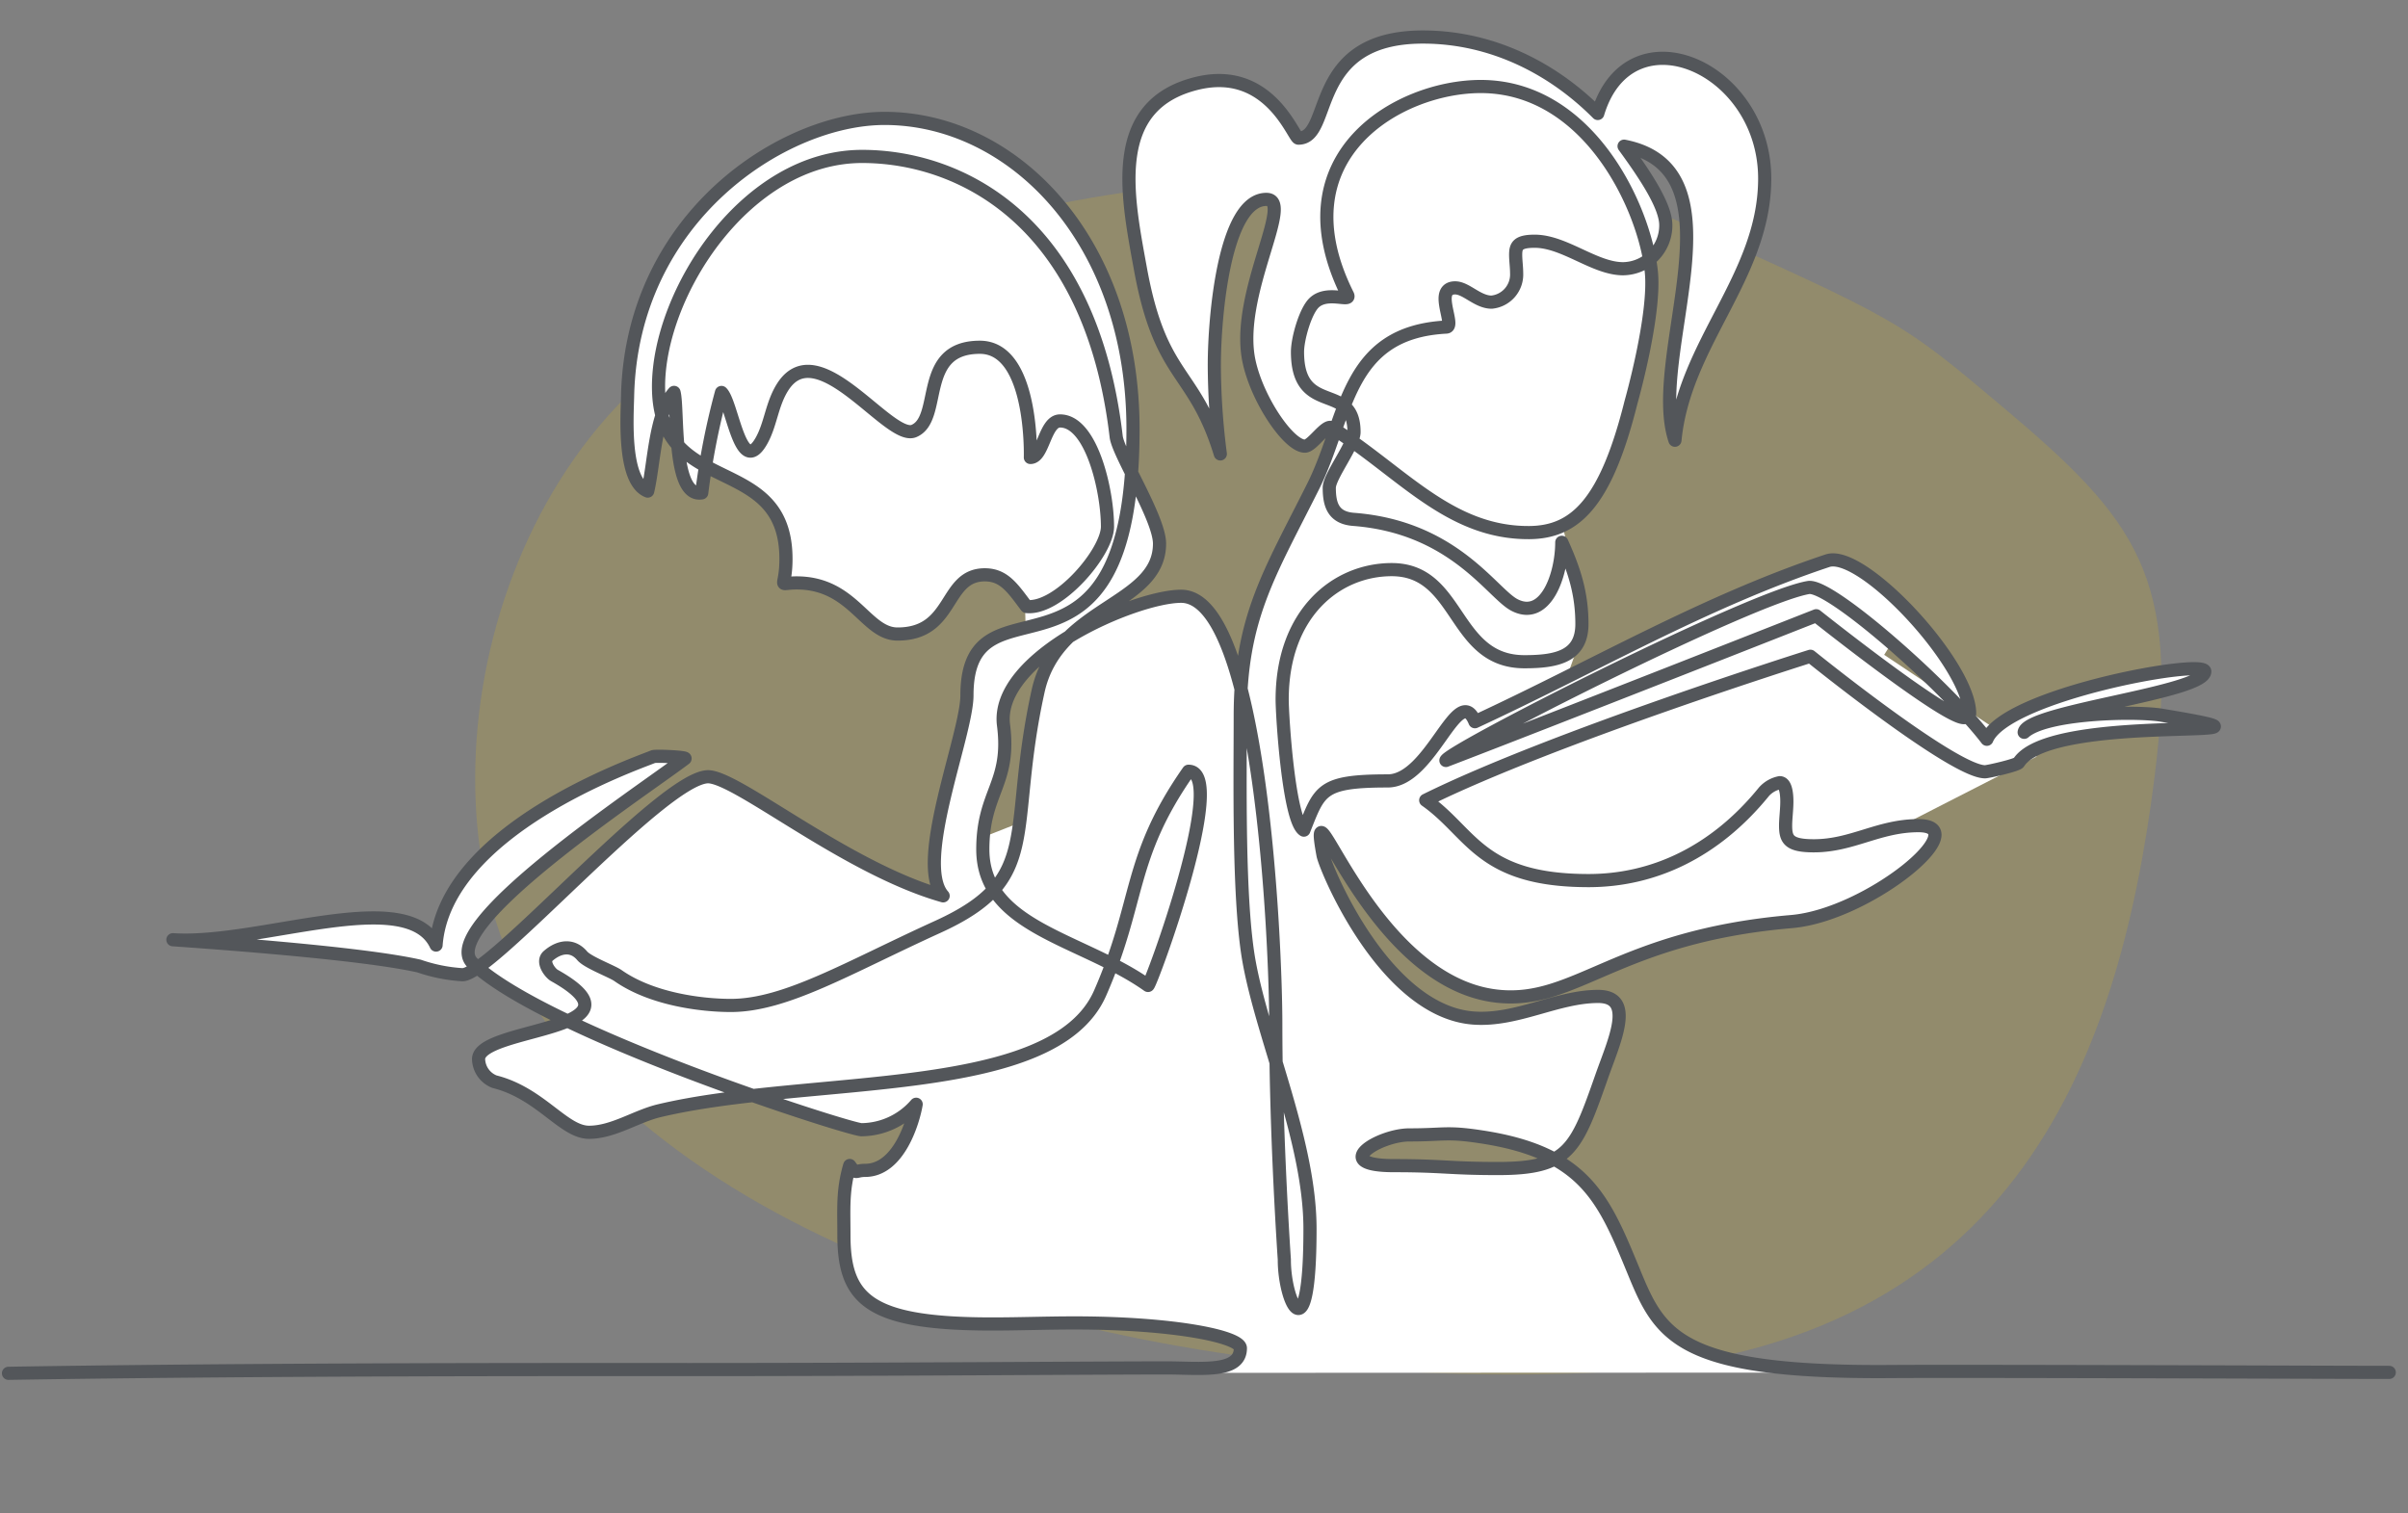 <?xml version="1.0" encoding="UTF-8"?>
<svg xmlns="http://www.w3.org/2000/svg" viewBox="0 0 366 230"><rect x="0" y="0" width="366" height="230" fill="#808080" stroke="none"/><defs><style>.cls-1{fill:#f1c400;fill-opacity:0.16;}.cls-1,.cls-2{fill-rule:evenodd;}.cls-2{fill:#fff;}.cls-3,.cls-4{fill:none;}.cls-3{stroke:#53565a;stroke-linecap:round;stroke-linejoin:round;stroke-width:2px;}</style></defs><g id="Layer_2" data-name="Layer 2"><g id="Layer_1-2" data-name="Layer 1"><g id="Page-1"><g id="Home-Page-DESIGN-chosen"><g id="Group-7"><g id="Group-19"><path id="Fill-1-Copy" class="cls-1" d="M109.23,49.64C71.37,70.64,61.82,128.75,84,156.78,115,196,182.59,211,241,208.72c64.28-2.55,80.93-46.28,86.49-90.71,3.8-30.36-2.5-38.82-23-56.07C288.8,48.71,288.8,48.71,254.38,33.3,205.61,21.74,152.34,25.73,109.23,49.64Z"/><g id="Group-7-2" data-name="Group-7"><polygon id="Fill-1" class="cls-2" points="103.6 134.38 89.14 137.7 78.9 147.06 90.05 160.65 122.5 169.67 133.12 167.59 177.4 173.03 194.57 205.64 209.03 205.64 197.88 128.94 202.4 123.21 220.25 115.93 236.13 108.57 240.95 95.1 235.83 72.48 211.13 61 205.71 51.04 201.43 71.06 193.06 98.14 182.68 114.15 146.68 128.34 147.28 134.68 139.15 139.21 103.6 134.38"/><polygon id="Path-2" class="cls-2" points="197.39 38.59 200.44 24.29 207.54 14.04 221.43 10.82 239.63 16.38 246.85 22.22 252.26 35.97 248.88 48.55 217.23 62.58 198.74 62.58 194.18 46.78 197.39 38.59"/><path id="Path-3" class="cls-2" d="M223.22,137.13h43.07L309.57,115,286.38,99.54l3-4.78-9.29-6.17h-8L255.2,94.76l-27,12.5-15,14Z"/><polygon id="Fill-2" class="cls-2" points="94.61 59.62 99.78 43.67 112.16 28.29 126.35 20.45 139.03 20.45 152.92 27.69 164.7 41.56 168.17 59.62 173.15 80.75 168.02 89.5 155.94 97.34 155.64 85.88 133.88 81.96 109.44 69.9 105.02 69.38 101.59 62.66 94.61 59.62"/><g id="Group-6"><path id="Fill-3" class="cls-2" d="M363.15,208.62c-7.74,0-63.68-.22-75.87-.13-32.11.23-34.95-5.45-38.92-15.11-4.56-11.08-7.38-18.17-23.25-20.57-5.26-.8-5.53-.29-10.9-.29-4.58,0-12.23,4.67-2.35,4.67,7.57,0,8.36.44,15.83.44,10.74,0,11.85-2.85,15.76-14,1.89-5.38,5.13-12.16-.54-12.16-6.22,0-12.32,3.74-18.87,3.29-13.6-.94-22.59-22.84-22.95-24.78-2.56-14,6.94,19.32,26.49,21.45,11.95,1.3,18.16-9.07,44.72-11.34,11.67-1,28.12-14.58,19.3-14.58-6.05,0-10.05,3.06-15.91,3.06-3.75,0-4.29-.94-4.29-3.06,0-1.11.19-2.41.19-3.66,0-1-.12-2.87-1.08-2.87a4.38,4.38,0,0,0-2.38,1.35c-7.58,9.34-17,13.53-26.67,13.53-16.53,0-17.75-7.3-24.76-12.21,19.34-9.57,58.47-21.89,58.47-21.89s21.72,17.56,26.54,17.56c.44,0,4.87-1,5.12-1.4,5.11-7.92,47-3,21.65-7.21-3.73-.62-17.45-.41-20.82,2.61.41-3.22,27.45-6,27.45-9.25,0-2-30.28,3.52-33.12,10.31-6.12-8-23.79-23.62-27.11-23.07-8.79,1.48-54.59,24.74-55.11,26.29,14.95-5.72,56.28-22,56.28-22s19.46,15.49,22.44,15.49c.48,0,.88-.17.88-.65,0-7.34-16.33-25-21.61-23.2-18.81,6.27-35.31,16-53.58,24.47-2.58-6.28-6.62,9-13.25,9-10.19,0-10.34,1.44-12.75,7.48-2.31-1.39-3.3-17.44-3.3-19.83,0-13.15,8.26-19.77,16.65-19.77,10.47,0,9.21,14,20.17,14,4.84,0,8.74-.77,8.74-5.73,0-4.54-1.1-8.11-3.06-12.42,0,5-2.47,12-7.22,9.51-3.42-1.81-9.21-11.83-24.43-13-3.08-.24-3.69-2.22-3.69-4.81,0-1.73,3.76-6.53,3.76-8.46,0-7.77-8.59-2.26-8.59-12.19,0-2,1.2-6.21,2.53-7.47,2-1.91,5.67,0,5.08-1.19-10.55-21.12,7.77-31.68,20.23-31.68,16.4,0,24.94,18.42,25.94,28.16.67,6.58-3.07,19.77-3.08,19.8-3.81,15.26-8.44,19.81-15.49,19.85-12.18.06-19.42-9.29-30-15.93-.92-.58-2.95,2.79-4.09,2.79-2.43,0-7.22-7-8.48-12.87-2.2-10.12,7-24.64,2.63-24.64-6.46,0-7.91,18.15-7.91,25.08A106.17,106.17,0,0,0,185.48,69c-4-13.06-9.1-11.18-12.18-28.34-2-11-4.85-24.74,8.66-28C193,10,196.63,21,197.35,21c5.34,0,1.34-15.37,18.92-15.37,10.67,0,19.91,4.91,26.58,11.62,4.84-16.1,25.7-7,25.37,10.3C268,42.15,256,52.27,254.58,66.92c-4.29-12.75,10.84-41.09-7.73-44.7,3.37,4.62,6.34,9.16,6.34,12a6.58,6.58,0,0,1-6.49,6.63c-4.33,0-8.92-4.18-13.44-4.18-2.59,0-2.89.74-2.89,2.08,0,.83.15,1.84.15,2.82a4.22,4.22,0,0,1-3.8,4.36c-2.14,0-3.86-2.17-5.55-2.17-1.08,0-1.52.63-1.52,1.65,0,1.21.56,2.82.56,3.69,0,.37-.1.61-.39.62-15.39.81-14.95,13.64-20.22,24.2-6.71,13.41-11.09,20-11.09,35,0,9.83-.33,28.21,1.37,37.4,2.19,11.88,9.23,27.31,9.23,40.48,0,19.45-3.93,11.15-3.9,4.66,0,0-1.3-18.63-1.3-35.82,0-12.09-2.25-65-14.38-65-7,0-28.34,9.2-27,19.6,1.14,8.9-3.15,10.12-3.15,18.87,0,11.93,15.05,13.56,25.11,20.69.32.23,12.41-32.56,6.15-32.56-9.23,13.2-7.28,19.69-13.43,33.72-7.09,16.19-44,12.43-67,17.88-3.53.84-7,3.28-10.69,3.28-3.87,0-7.39-5.95-14.36-7.69A3.8,3.8,0,0,1,72.74,161c0-4.9,26.59-4.27,11.52-12.72-.64-.36-2-2.11-.91-3,1.57-1.35,3.59-1.81,5.13,0,.83,1,4.4,2.32,5.42,3,5.13,3.62,12.73,4.56,17.18,4.56,8.34,0,17.81-5.74,31.44-11.94,16.14-7.34,10.5-14.2,15.26-35.82,2.85-13,18.46-13,18.46-22.44,0-3.87-6.28-13.63-6.59-16.28-3.9-33.22-24-42.58-38.61-42.58-17.61,0-30.95,20.7-30.95,35,0,17.09,19.37,9.81,19.37,26.18,0,4.72-1.46,3.65,1.62,3.65,8.61,0,10.46,7.77,15.34,7.77,8.66,0,7-9,13.26-9,2.92,0,4.22,2,6.34,4.82,4.85.51,12.31-8.27,12.31-12.15,0-5.47-2.43-16.06-7.21-16.06-2.34,0-2.53,5.55-4.51,5.55,0,0,.5-16.75-7.68-16.75-9.5,0-5.56,10.92-10.05,12.74C135.08,67,124.36,50.54,119,58.77c-1.73,2.68-1.83,5.79-3.34,8.37-3.15,5.37-4.37-5.93-6-7.48a109.74,109.74,0,0,0-3,15.26c-4.55.77-3.53-12.79-4.21-15.27-2.9,3.29-3,10.72-4,15-3.79-1.5-3.13-11.28-3.06-14.45C96,32.94,119.1,18,134.44,18c19.54,0,37.77,18.47,37.77,47.21,0,43.73-25.24,20.56-25.24,40.49,0,6-8.06,25.48-3.62,30.48-14.9-4.21-31.66-18.41-35.88-18.1-7.07.5-32.8,30.09-37.18,30.09a24.87,24.87,0,0,1-6.6-1.32c-7.32-1.65-24.22-3.08-37.41-4,13.19.88,35.64-8.43,40,.81,1.33-17.53,30.27-27.52,33-28.64.39-.16,5.14.06,4.83.3-7,5.28-37.93,25.64-32.27,31.08,11,10.56,57.25,25.33,59.1,25.33a11.07,11.07,0,0,0,8.31-3.87c-.42,2.53-2.61,10.05-7.76,10.05-1.55,0-1.31.7-2.34-.74-1.11,3.79-.88,6.53-.88,10.56,0,9.82,3.79,13.53,22.51,13.53,4.11,0,8.31-.16,12.5-.16,15.3,0,25.25,2.12,25.25,3.84,0,3.83-6.07,3-11.16,3-11.28,0-42.6.25-72.52.25-17.37,0-63.55-.08-103.56.57"/><path id="Stroke-5" class="cls-3" d="M363.15,208.62c-7.74,0-63.68-.22-75.87-.13-32.11.23-34.95-5.45-38.92-15.11-4.56-11.08-7.38-18.17-23.25-20.57-5.26-.8-5.53-.29-10.9-.29-4.58,0-12.23,4.67-2.35,4.67,7.57,0,8.36.44,15.83.44,10.74,0,11.85-2.85,15.76-14,1.89-5.38,5.13-12.16-.54-12.16-6.22,0-12.32,3.74-18.87,3.29-13.6-.94-22.59-22.84-22.95-24.78-2.56-14,6.94,19.32,26.49,21.45,11.95,1.3,18.16-9.07,44.72-11.34,11.67-1,28.12-14.58,19.3-14.58-6.05,0-10.05,3.06-15.91,3.06-3.75,0-4.29-.94-4.29-3.06,0-1.11.19-2.41.19-3.66,0-1-.12-2.87-1.08-2.87a4.38,4.38,0,0,0-2.38,1.35c-7.58,9.34-17,13.53-26.67,13.53-16.53,0-17.75-7.3-24.76-12.21,19.34-9.57,58.47-21.89,58.47-21.89s21.72,17.56,26.54,17.56c.44,0,4.87-1,5.12-1.4,5.11-7.92,47-3,21.65-7.21-3.73-.62-17.45-.41-20.82,2.61.41-3.22,27.45-6,27.45-9.25,0-2-30.28,3.52-33.12,10.31-6.12-8-23.79-23.62-27.11-23.07-8.79,1.48-54.59,24.74-55.11,26.29,14.95-5.72,56.28-22,56.28-22s19.46,15.49,22.44,15.49c.48,0,.88-.17.88-.65,0-7.34-16.33-25-21.61-23.2-18.81,6.27-35.31,16-53.58,24.47-2.58-6.28-6.62,9-13.25,9-10.19,0-10.34,1.44-12.75,7.48-2.31-1.39-3.3-17.44-3.3-19.83,0-13.15,8.26-19.77,16.65-19.77,10.47,0,9.21,14,20.17,14,4.84,0,8.74-.77,8.74-5.73,0-4.54-1.1-8.11-3.06-12.42,0,5-2.47,12-7.22,9.51-3.42-1.81-9.21-11.83-24.43-13-3.08-.24-3.69-2.22-3.69-4.81,0-1.73,3.76-6.53,3.76-8.46,0-7.77-8.59-2.26-8.59-12.19,0-2,1.2-6.21,2.53-7.47,2-1.91,5.67,0,5.08-1.19-10.55-21.12,7.77-31.68,20.23-31.68,16.4,0,24.94,18.42,25.94,28.16.67,6.58-3.07,19.77-3.08,19.8-3.81,15.26-8.44,19.81-15.49,19.85-12.18.06-19.42-9.29-30-15.93-.92-.58-2.95,2.79-4.09,2.79-2.43,0-7.22-7-8.48-12.87-2.2-10.12,7-24.64,2.63-24.64-6.46,0-7.91,18.15-7.91,25.08A106.17,106.17,0,0,0,185.48,69c-4-13.06-9.1-11.18-12.18-28.34-2-11-4.85-24.74,8.66-28C193,10,196.63,21,197.35,21c5.34,0,1.34-15.37,18.92-15.37,10.67,0,19.91,4.91,26.58,11.62,4.84-16.1,25.7-7,25.37,10.3C268,42.15,256,52.27,254.58,66.92c-4.29-12.75,10.84-41.09-7.73-44.7,3.37,4.62,6.34,9.16,6.34,12a6.58,6.58,0,0,1-6.49,6.63c-4.33,0-8.92-4.18-13.44-4.18-2.59,0-2.89.74-2.89,2.08,0,.83.15,1.84.15,2.82a4.22,4.22,0,0,1-3.8,4.36c-2.14,0-3.86-2.17-5.55-2.17-1.08,0-1.52.63-1.52,1.65,0,1.21.56,2.82.56,3.69,0,.37-.1.61-.39.62-15.39.81-14.95,13.64-20.22,24.2-6.71,13.41-11.09,20-11.09,35,0,9.83-.33,28.21,1.37,37.4,2.19,11.88,9.23,27.31,9.23,40.48,0,19.45-3.93,11.15-3.9,4.66,0,0-1.3-18.63-1.3-35.82,0-12.09-2.25-65-14.38-65-7,0-28.34,9.2-27,19.6,1.14,8.9-3.15,10.12-3.15,18.87,0,11.93,15.05,13.56,25.11,20.69.32.23,12.41-32.56,6.15-32.56-9.23,13.2-7.28,19.69-13.43,33.72-7.09,16.19-44,12.43-67,17.88-3.53.84-7,3.28-10.69,3.28-3.87,0-7.39-5.95-14.36-7.69A3.8,3.8,0,0,1,72.74,161c0-4.9,26.59-4.27,11.52-12.72-.64-.36-2-2.11-.91-3,1.57-1.35,3.59-1.81,5.13,0,.83,1,4.4,2.32,5.42,3,5.13,3.62,12.73,4.56,17.18,4.56,8.34,0,17.81-5.74,31.44-11.94,16.14-7.34,10.5-14.2,15.26-35.82,2.85-13,18.46-13,18.46-22.44,0-3.87-6.28-13.63-6.59-16.28-3.9-33.22-24-42.58-38.61-42.58-17.61,0-30.95,20.7-30.95,35,0,17.09,19.37,9.81,19.37,26.18,0,4.72-1.46,3.65,1.62,3.65,8.61,0,10.46,7.77,15.34,7.77,8.66,0,7-9,13.26-9,2.92,0,4.22,2,6.34,4.82,4.85.51,12.31-8.27,12.31-12.15,0-5.47-2.43-16.06-7.21-16.06-2.34,0-2.53,5.55-4.51,5.55,0,0,.5-16.75-7.68-16.75-9.5,0-5.56,10.92-10.05,12.74C135.08,67,124.36,50.54,119,58.77c-1.73,2.68-1.83,5.79-3.34,8.37-3.15,5.37-4.37-5.93-6-7.48a109.74,109.74,0,0,0-3,15.26c-4.55.77-3.53-12.79-4.21-15.27-2.9,3.29-3,10.72-4,15-3.79-1.5-3.13-11.28-3.06-14.45C96,32.94,119.1,18,134.44,18c19.54,0,37.77,18.47,37.77,47.21,0,43.73-25.24,20.56-25.24,40.49,0,6-8.06,25.48-3.62,30.48-14.9-4.21-31.66-18.41-35.88-18.1-7.07.5-32.8,30.09-37.18,30.09a24.87,24.87,0,0,1-6.6-1.32c-7.32-1.65-24.22-3.08-37.41-4,13.19.88,35.64-8.43,40,.81,1.33-17.53,30.27-27.52,33-28.64.39-.16,5.14.06,4.83.3-7,5.28-37.93,25.64-32.27,31.08,11,10.56,57.25,25.33,59.1,25.33a11.07,11.07,0,0,0,8.31-3.87c-.42,2.53-2.61,10.05-7.76,10.05-1.55,0-1.31.7-2.34-.74-1.11,3.79-.88,6.53-.88,10.56,0,9.82,3.79,13.53,22.51,13.53,4.11,0,8.31-.16,12.5-.16,15.3,0,25.25,2.12,25.25,3.84,0,3.83-6.07,3-11.16,3-11.28,0-42.6.25-72.52.25-17.37,0-63.55-.08-103.56.57"/></g></g></g></g></g></g><rect class="cls-4" width="366" height="230"/></g></g></svg>
